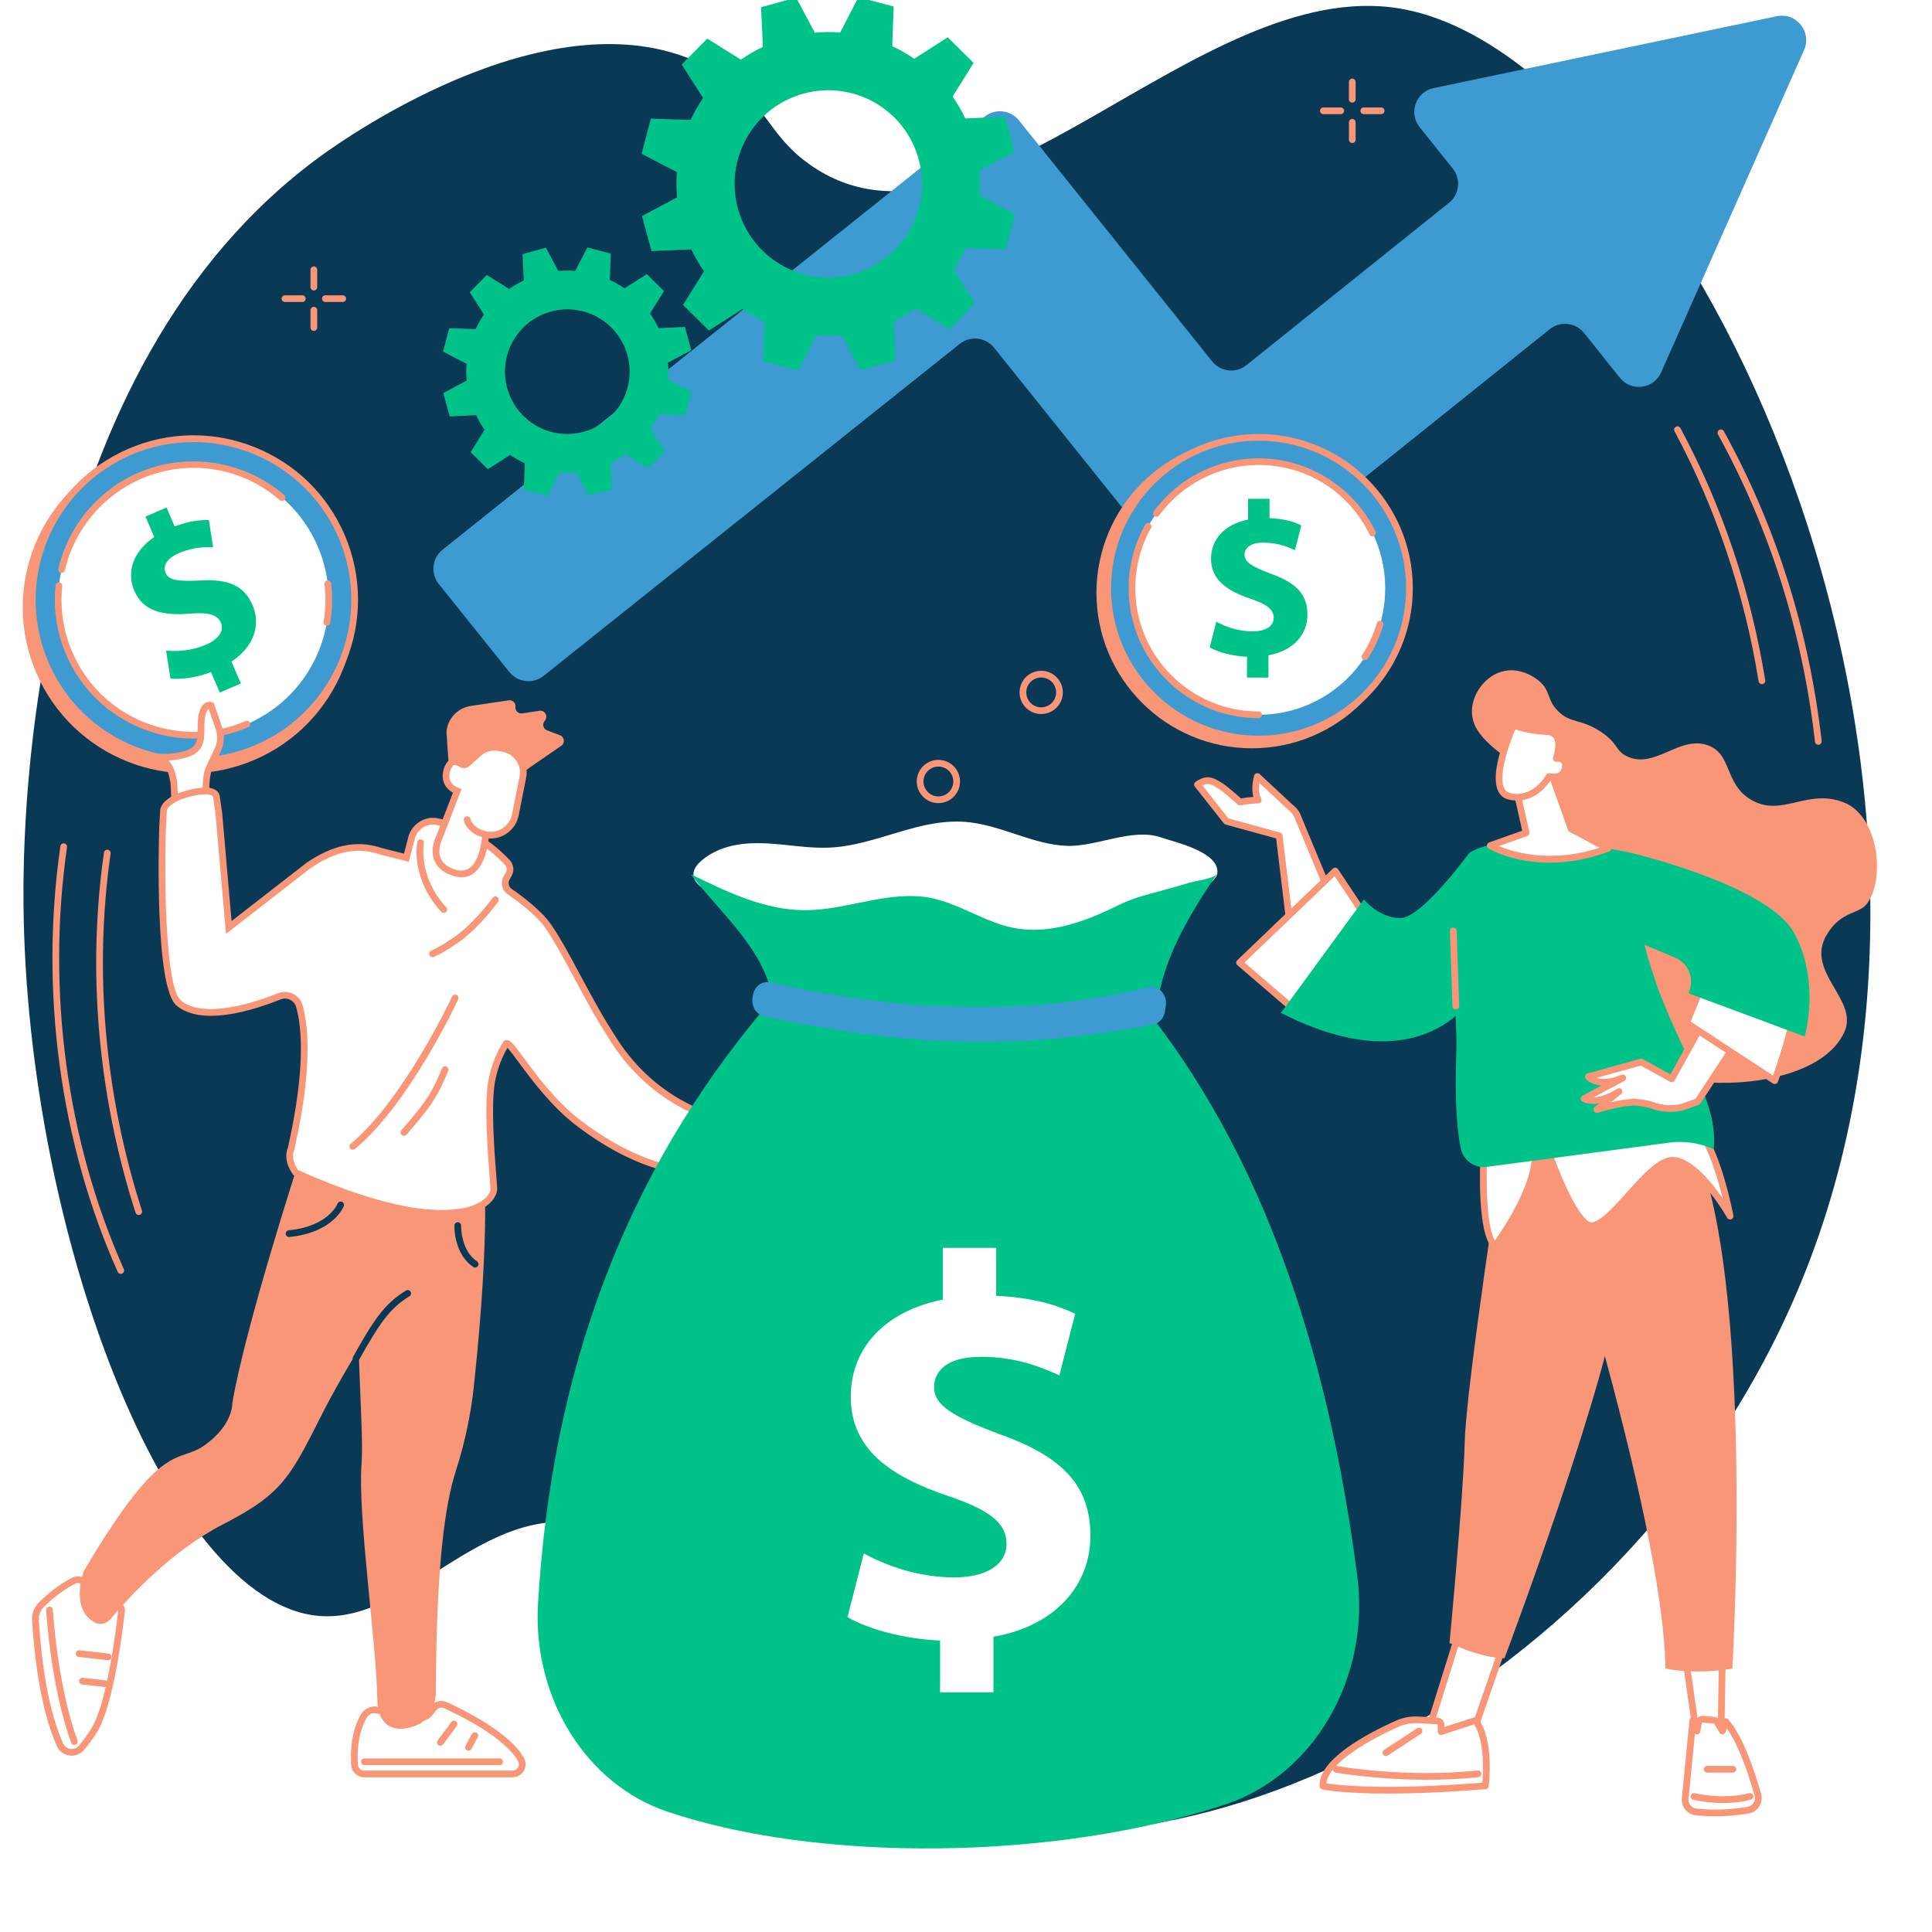 <?xml version="1.0" encoding="UTF-8"?>
<svg xmlns="http://www.w3.org/2000/svg" xmlns:xlink="http://www.w3.org/1999/xlink" width="1200" zoomAndPan="magnify" viewBox="0 0 900 900" height="1200" preserveAspectRatio="xMidYMid meet" version="1.0">
  <rect x="-90" width="1080" fill="#ffffff" y="-90" height="1080" fill-opacity="1"></rect>
  <rect x="-90" width="1080" fill="#ffffff" y="-90" height="1080" fill-opacity="1"></rect>
  <rect x="-90" width="1080" fill="#fefefe" y="-90" height="1080" fill-opacity="1"></rect>
  <path fill="#0a3956" d="M 377.375 76.758 C 454.375 130.902 557.859 -11.848 652.125 3.977 C 779.043 25.285 936.777 341.973 842.734 587.941 C 763.98 793.93 528.027 899.637 414.863 833.832 C 380.992 814.137 368.039 784.844 330.246 749.777 C 295.094 717.156 286.992 714.164 281.504 712.297 C 227.293 693.883 192.711 756.965 148.109 752.719 C 77.641 746.012 12.457 574.129 10.949 421.711 C 10.539 380.605 13.09 171.566 149.793 72.426 C 160.371 64.754 262.727 -8.203 333.102 33.133 C 357.504 47.461 356.848 62.324 377.375 76.758 " fill-opacity="1" fill-rule="nonzero"></path>
  <path fill="#3d9bd1" d="M 827.703 7.566 L 667.852 41.031 C 659.578 42.766 656.039 52.617 661.316 59.219 L 676.758 78.555 C 680.672 83.449 679.879 90.574 674.988 94.492 L 580.625 170.113 C 575.734 174.031 568.594 173.242 564.676 168.355 L 474.672 56.078 C 470.754 51.195 463.613 50.402 458.719 54.328 L 206.145 256.086 C 201.254 260.004 200.469 267.145 204.387 272.035 L 237.289 313.078 C 241.207 317.961 248.348 318.754 253.238 314.836 L 447.09 160.188 C 451.98 156.27 459.121 157.062 463.043 161.945 L 553.012 274.18 C 556.93 279.066 564.07 279.855 568.961 275.934 L 721.953 153.336 C 726.848 149.418 734.004 150.207 737.922 155.109 L 754.578 175.965 C 759.891 182.617 770.367 181.262 773.82 173.484 L 840.41 23.273 C 844.156 14.816 836.758 5.672 827.703 7.566 " fill-opacity="1" fill-rule="nonzero"></path>
  <path fill="#ffffff" d="M 699.859 767.82 L 685.078 810.496 L 664.426 809.438 L 679.176 762.266 L 699.859 767.82 " fill-opacity="1" fill-rule="nonzero"></path>
  <path fill="#f89677" d="M 666.52 807.977 L 683.98 808.875 L 697.832 768.895 L 680.215 764.16 Z M 685.074 812.059 C 685.047 812.059 685.02 812.059 684.992 812.059 L 664.344 810.996 C 663.859 810.973 663.418 810.73 663.137 810.332 C 662.859 809.938 662.781 809.434 662.934 808.969 L 677.68 761.797 C 677.93 760.996 678.766 760.539 679.578 760.754 L 700.262 766.316 C 700.684 766.426 701.035 766.707 701.238 767.09 C 701.441 767.469 701.473 767.922 701.332 768.336 L 686.547 811.008 C 686.324 811.641 685.73 812.059 685.074 812.059 " fill-opacity="1" fill-rule="nonzero"></path>
  <path fill="#ffffff" d="M 691.957 831.898 C 691.957 831.898 694.523 810.996 687.34 801.453 L 671.305 806.664 L 671.305 803.535 C 671.305 802.531 670.516 801.703 669.512 801.648 L 660.574 801.184 C 657.238 801.008 653.914 801.641 650.859 803.004 C 640.156 807.805 615.504 820.18 616.281 832.039 C 616.281 832.039 635.691 836.43 691.957 831.898 " fill-opacity="1" fill-rule="nonzero"></path>
  <path fill="#f89677" d="M 691.957 831.898 L 691.969 831.898 Z M 617.871 830.742 C 622.918 831.555 643.84 834.125 690.531 830.445 C 690.914 826.039 691.77 811.207 686.719 803.301 L 671.797 808.148 C 671.316 808.297 670.793 808.219 670.395 807.926 C 669.988 807.629 669.75 807.164 669.75 806.656 L 669.75 803.539 C 669.75 803.359 669.609 803.219 669.434 803.207 L 660.496 802.742 C 657.43 802.582 654.32 803.168 651.504 804.43 C 631.047 813.594 618.68 823.316 617.871 830.742 Z M 646.469 835.523 C 624.988 835.523 616.465 833.684 615.938 833.562 C 615.266 833.414 614.77 832.832 614.73 832.145 C 613.91 819.758 636.617 807.676 650.227 801.578 C 653.5 800.109 657.109 799.438 660.656 799.621 L 669.598 800.086 C 671.434 800.184 672.875 801.699 672.875 803.539 L 672.875 804.512 L 686.863 799.969 C 687.5 799.762 688.191 799.984 688.59 800.516 C 696.066 810.449 693.617 831.211 693.508 832.094 C 693.422 832.828 692.824 833.398 692.086 833.457 C 672.773 835.012 657.816 835.523 646.469 835.523 " fill-opacity="1" fill-rule="nonzero"></path>
  <path fill="#f89677" d="M 664.652 829.082 C 640.75 829.082 622.438 825.766 622.195 825.727 C 621.344 825.566 620.785 824.754 620.938 823.902 C 621.098 823.055 621.918 822.488 622.762 822.652 C 623.074 822.711 654.34 828.359 688.375 824.762 C 689.238 824.676 690.008 825.297 690.098 826.152 C 690.184 827.012 689.566 827.781 688.703 827.871 C 680.391 828.75 672.238 829.082 664.652 829.082 " fill-opacity="1" fill-rule="nonzero"></path>
  <path fill="#f89677" d="M 645.594 818.051 C 645.082 818.051 644.586 817.809 644.289 817.348 C 643.816 816.629 644.016 815.656 644.734 815.184 L 660.168 805.062 C 660.891 804.594 661.863 804.789 662.336 805.516 C 662.809 806.238 662.609 807.203 661.887 807.676 L 646.453 817.797 C 646.191 817.973 645.887 818.051 645.594 818.051 " fill-opacity="1" fill-rule="nonzero"></path>
  <path fill="#ffffff" d="M 785.359 773.234 L 790.523 809.438 L 801.68 809.438 L 802.305 773.828 L 785.359 773.234 " fill-opacity="1" fill-rule="nonzero"></path>
  <path fill="#f89677" d="M 791.867 807.875 L 800.141 807.875 L 800.707 775.336 L 787.164 774.863 Z M 801.676 811 L 790.516 811 C 789.734 811 789.078 810.426 788.973 809.656 L 783.809 773.449 C 783.742 772.992 783.883 772.531 784.199 772.188 C 784.5 771.844 784.945 771.641 785.41 771.668 L 802.359 772.27 C 803.203 772.297 803.879 773.004 803.863 773.859 L 803.246 809.465 C 803.227 810.316 802.531 811 801.676 811 " fill-opacity="1" fill-rule="nonzero"></path>
  <path fill="#f89677" d="M 700.102 535.016 C 700.102 535.016 682.984 645.562 682.309 671.965 C 681.625 698.363 675.238 765.367 675.238 765.367 C 675.238 765.367 690.078 772.516 700.863 772.461 C 700.863 772.461 751.391 638.355 755.176 594.984 C 758.945 551.617 746.32 531.766 746.32 531.766 L 700.102 535.016 " fill-opacity="1" fill-rule="nonzero"></path>
  <path fill="#f89677" d="M 716.848 528.133 C 716.848 528.133 774.871 705.281 775.82 777.293 C 775.82 777.293 788.609 780.297 806.992 777.293 C 806.992 777.293 818.777 579.582 784.809 524.199 L 716.848 528.133 " fill-opacity="1" fill-rule="nonzero"></path>
  <path fill="#ffffff" d="M 790.066 844.047 C 795.406 844.621 804.152 844.992 814.336 843.242 C 817.68 842.668 819.793 839.336 818.875 836.078 C 816.32 826.988 810.812 809.781 803.887 801.949 L 802.367 806.371 L 799.949 802.332 C 799.617 801.781 799.043 801.422 798.398 801.363 L 793.367 800.891 C 792.32 800.793 791.371 801.516 791.188 802.555 L 790.52 806.371 L 788.602 801.457 L 785.023 837.828 C 784.723 840.93 786.969 843.719 790.066 844.047 " fill-opacity="1" fill-rule="nonzero"></path>
  <path fill="#f89677" d="M 790.238 842.496 C 795.641 843.074 804.168 843.406 814.082 841.699 C 815.254 841.496 816.258 840.824 816.891 839.82 C 817.527 838.816 817.699 837.641 817.375 836.5 C 815 828.031 810.312 813.395 804.438 805.168 L 803.848 806.875 C 803.66 807.453 803.141 807.859 802.535 807.926 C 801.926 807.992 801.344 807.695 801.035 807.176 L 798.613 803.141 C 798.535 803.012 798.398 802.93 798.258 802.918 L 793.223 802.445 C 793 802.422 792.766 802.59 792.727 802.828 L 792.055 806.645 C 791.938 807.332 791.367 807.855 790.672 807.926 C 790.27 807.969 789.879 807.844 789.57 807.613 L 786.582 837.977 C 786.359 840.227 788.004 842.254 790.238 842.496 Z M 799.188 846.09 C 795.559 846.09 792.406 845.871 789.906 845.602 C 785.965 845.184 783.082 841.625 783.477 837.672 L 787.055 801.305 C 787.125 800.582 787.684 800.008 788.402 799.906 C 789.113 799.82 789.801 800.215 790.066 800.891 L 790.121 801.039 C 790.82 799.906 792.121 799.195 793.52 799.34 L 798.551 799.805 C 799.684 799.906 800.711 800.555 801.297 801.531 L 801.984 802.684 L 802.406 801.445 C 802.586 800.918 803.035 800.527 803.582 800.418 C 804.121 800.309 804.691 800.5 805.059 800.914 C 812.145 808.926 817.703 826.117 820.383 835.652 C 820.941 837.629 820.633 839.754 819.539 841.488 C 818.438 843.23 816.645 844.43 814.609 844.777 C 808.93 845.754 803.688 846.09 799.188 846.09 " fill-opacity="1" fill-rule="nonzero"></path>
  <path fill="#f89677" d="M 802.754 839.914 C 795.035 839.914 789.109 838.457 788.742 838.363 C 787.902 838.156 787.391 837.309 787.602 836.473 C 787.809 835.633 788.664 835.125 789.492 835.336 C 789.629 835.367 802.648 838.543 814.832 835.336 C 815.664 835.125 816.52 835.621 816.738 836.453 C 816.957 837.289 816.461 838.145 815.629 838.359 C 811.207 839.527 806.746 839.914 802.754 839.914 " fill-opacity="1" fill-rule="nonzero"></path>
  <path fill="#f89677" d="M 807.262 825.754 L 795.293 825.754 C 794.426 825.754 793.727 825.051 793.727 824.188 C 793.727 823.324 794.426 822.625 795.293 822.625 L 807.262 822.625 C 808.125 822.625 808.82 823.324 808.82 824.188 C 808.82 825.051 808.125 825.754 807.262 825.754 " fill-opacity="1" fill-rule="nonzero"></path>
  <path fill="#f89677" d="M 713.543 357.703 C 709.633 355.645 702.762 354.73 695.137 347.797 C 691.422 344.422 686.059 339.539 685.703 332.223 C 685.281 323.68 691.824 314.395 700.809 312.566 C 709.152 310.863 715.922 316.352 716.848 317.129 C 722.609 321.949 720.348 325.809 725.809 331.277 C 731.66 337.148 736.195 334.652 745.578 340.789 C 753.973 346.27 752.219 349.48 757.758 352.246 C 770.645 358.691 782.328 342.402 795.605 347.195 C 807.035 351.32 803.156 365.113 815.703 372.547 C 830.117 381.082 841.977 366.871 859.242 373.938 C 875.098 380.438 878.258 409.211 869.797 420.848 C 865.965 426.117 857.941 423.988 851.09 435.234 C 840.418 452.762 866.145 465.574 859.16 480.801 C 849.797 501.199 814.289 506.301 791.941 503.891 C 787.801 503.445 744.551 498.156 726.75 465.27 C 705.164 425.375 733.75 368.344 713.543 357.703 " fill-opacity="1" fill-rule="nonzero"></path>
  <path fill="#ffffff" d="M 691.254 537.961 C 691.254 537.961 689.27 574.195 696.461 580.43 C 696.461 580.43 715.645 554.98 715.062 537.961 L 691.254 537.961 " fill-opacity="1" fill-rule="nonzero"></path>
  <path fill="#f89677" d="M 692.742 539.523 C 692.305 549.504 692.305 571.086 696.379 577.875 C 700.34 572.277 713.023 553.309 713.5 539.523 Z M 696.461 581.992 C 696.09 581.992 695.723 581.855 695.438 581.609 C 687.883 575.062 689.48 541.664 689.691 537.875 C 689.734 537.047 690.418 536.398 691.254 536.398 L 715.062 536.398 C 715.906 536.398 716.594 537.062 716.625 537.906 C 717.219 555.277 698.504 580.312 697.711 581.367 C 697.445 581.715 697.055 581.934 696.625 581.98 C 696.57 581.984 696.52 581.992 696.461 581.992 " fill-opacity="1" fill-rule="nonzero"></path>
  <path fill="#ffffff" d="M 720.965 535.527 C 720.965 535.527 730.348 563.727 738.93 570.172 C 747.516 576.617 766.07 542.434 778.023 540.613 C 789.984 538.789 805.941 566.535 805.941 566.535 C 805.941 566.535 799.176 530.648 788.559 523.906 L 720.965 535.527 " fill-opacity="1" fill-rule="nonzero"></path>
  <path fill="#f89677" d="M 723.047 536.75 C 725.223 542.91 732.961 563.734 739.875 568.922 C 743.375 571.547 751.07 562.992 757.855 555.445 C 764.691 547.844 771.762 539.988 777.797 539.066 C 786.621 537.715 796.672 549.816 802.512 558.25 C 799.629 546.59 794.402 530.137 788.203 525.551 Z M 741.328 572.559 C 740.152 572.559 739.039 572.203 737.996 571.414 C 729.121 564.758 719.875 537.191 719.488 536.02 C 719.344 535.586 719.387 535.113 719.629 534.723 C 719.859 534.332 720.258 534.062 720.699 533.984 L 788.297 522.363 C 788.676 522.297 789.07 522.379 789.402 522.582 C 800.465 529.605 807.195 564.75 807.48 566.246 C 807.625 566.996 807.203 567.738 806.488 568 C 805.77 568.262 804.973 567.977 804.59 567.316 C 800.297 559.855 787.203 540.836 778.266 542.152 C 773.344 542.906 766.348 550.68 760.18 557.535 C 753.266 565.219 746.668 572.559 741.328 572.559 " fill-opacity="1" fill-rule="nonzero"></path>
  <path fill="#ffffff" d="M 604.176 379.609 C 603.535 378.332 602.551 377.109 601.094 376.02 L 585.719 361.723 C 585.719 361.723 583.727 368.609 586.145 372.672 C 581.426 372.824 577.691 373.633 577.691 373.633 C 577.691 373.633 570.672 367.445 568.922 366.379 C 567.172 365.312 564.891 363.621 562.535 363.652 C 560.176 363.684 557.844 365.48 557.844 365.48 L 571.348 382.598 L 595.898 389.355 L 601.004 431.637 L 618.918 415.059 L 604.176 379.609 " fill-opacity="1" fill-rule="nonzero"></path>
  <path fill="#f89677" d="M 572.254 381.23 L 596.312 387.848 C 596.926 388.016 597.375 388.539 597.449 389.168 L 602.188 428.414 L 617.055 414.652 L 602.758 380.262 C 602.184 379.137 601.305 378.129 600.16 377.27 C 600.117 377.234 600.074 377.195 600.031 377.16 L 586.699 364.766 C 586.395 367.02 586.352 369.961 587.488 371.871 C 587.77 372.344 587.781 372.934 587.516 373.422 C 587.254 373.906 586.754 374.219 586.195 374.23 C 581.672 374.383 578.059 375.148 578.023 375.16 C 577.543 375.266 577.031 375.133 576.66 374.801 C 573.875 372.355 569.305 368.445 568.105 367.711 C 567.855 367.559 567.594 367.391 567.324 367.219 C 565.832 366.281 564.148 365.215 562.602 365.215 C 562.586 365.215 562.57 365.215 562.555 365.215 C 561.758 365.223 560.879 365.543 560.16 365.902 Z M 601.004 433.199 C 600.82 433.199 600.641 433.164 600.461 433.105 C 599.914 432.902 599.52 432.406 599.453 431.82 L 594.473 390.582 L 570.934 384.105 C 570.609 384.016 570.324 383.828 570.117 383.562 L 556.617 366.453 C 556.355 366.125 556.238 365.707 556.289 365.293 C 556.344 364.879 556.555 364.5 556.883 364.246 C 557.168 364.031 559.715 362.125 562.516 362.086 C 562.543 362.086 562.574 362.086 562.602 362.086 C 565.055 362.086 567.234 363.469 568.992 364.582 C 569.246 364.742 569.5 364.898 569.734 365.043 C 571.305 366 576.348 370.379 578.148 371.953 C 579.219 371.754 581.293 371.426 583.867 371.23 C 582.645 366.832 584.145 361.547 584.219 361.289 C 584.371 360.766 584.781 360.367 585.305 360.219 C 585.824 360.074 586.391 360.211 586.785 360.578 L 602.102 374.816 C 603.621 375.973 604.793 377.348 605.574 378.91 C 605.594 378.945 605.605 378.977 605.621 379.012 L 620.359 414.461 C 620.613 415.07 620.461 415.762 619.98 416.211 L 602.062 432.785 C 601.766 433.055 601.391 433.199 601.004 433.199 " fill-opacity="1" fill-rule="nonzero"></path>
  <path fill="#ffffff" d="M 622.004 405.738 L 577.441 448.438 L 601.008 468.672 L 638.648 430.789 L 622.004 405.738 " fill-opacity="1" fill-rule="nonzero"></path>
  <path fill="#f89677" d="M 579.758 448.379 L 600.918 466.547 L 636.637 430.594 L 621.727 408.164 Z M 601.004 470.238 C 600.641 470.238 600.273 470.105 599.984 469.859 L 576.414 449.625 C 576.082 449.34 575.883 448.93 575.875 448.484 C 575.859 448.047 576.035 447.621 576.355 447.312 L 620.918 404.613 C 621.25 404.297 621.711 404.145 622.172 404.188 C 622.633 404.242 623.047 404.492 623.297 404.879 L 639.945 429.93 C 640.355 430.547 640.273 431.367 639.758 431.898 L 602.109 469.773 C 601.805 470.082 601.402 470.238 601.004 470.238 " fill-opacity="1" fill-rule="nonzero"></path>
  <path fill="#00c389" d="M 596.699 471.844 L 635.355 418.992 C 635.355 418.992 642.273 427.633 652.289 427.695 C 662.297 427.75 684.234 397.566 684.234 397.566 L 689.438 459.504 C 689.438 459.504 667.047 507.656 596.699 471.844 " fill-opacity="1" fill-rule="nonzero"></path>
  <path fill="#00c389" d="M 684.234 397.562 C 684.234 397.562 697.477 385.121 758.117 396.891 C 758.117 396.891 761.457 432.348 773.598 463.734 C 785.746 495.117 800.496 514.398 798.305 535.363 C 791.805 532.41 784.602 531.348 777.52 532.289 L 692.652 543.574 C 686.988 544.328 681.66 540.613 680.492 535.02 C 678.855 527.195 677.516 513.191 678.465 488.312 C 679.023 473.801 672.867 421.855 684.234 397.562 " fill-opacity="1" fill-rule="nonzero"></path>
  <path fill="#ffffff" d="M 792.777 477.246 L 778.766 502.566 L 764.48 494.73 L 739.965 501.559 C 739.965 501.559 744.105 506.949 755.953 502.152 L 737.91 511.809 C 737.91 511.809 743.398 515.332 754.188 508.465 L 743.844 516.871 C 743.844 516.871 752.195 514.355 756.641 513.875 C 761.098 513.395 761.098 513.395 761.098 513.395 C 761.098 513.395 766 513.59 769.938 514.977 C 773.867 516.355 779.418 517.23 785.098 515.215 C 790.781 513.207 790.781 513.207 790.781 513.207 L 808.27 486.629 L 792.777 477.246 " fill-opacity="1" fill-rule="nonzero"></path>
  <path fill="#f89677" d="M 761.098 511.828 C 761.121 511.828 761.145 511.828 761.16 511.828 C 761.367 511.836 766.348 512.047 770.461 513.496 C 773.23 514.473 778.758 515.809 784.582 513.742 L 789.77 511.906 L 806.078 487.125 L 793.363 479.422 L 780.141 503.324 C 779.723 504.078 778.773 504.348 778.016 503.938 L 764.293 496.406 L 743.781 502.117 C 745.941 502.809 749.613 503.031 755.371 500.703 C 756.141 500.391 757.02 500.734 757.371 501.484 C 757.73 502.238 757.43 503.137 756.691 503.527 L 742.492 511.129 C 744.934 511.051 748.559 510.199 753.344 507.148 C 754.043 506.707 754.969 506.879 755.457 507.555 C 755.941 508.223 755.816 509.156 755.176 509.676 L 750.531 513.449 C 752.625 512.949 754.801 512.5 756.48 512.316 L 760.926 511.836 C 760.984 511.832 761.043 511.828 761.098 511.828 Z M 743.84 518.43 C 743.281 518.43 742.738 518.117 742.469 517.602 C 742.109 516.938 742.281 516.121 742.855 515.656 L 744.875 514.02 C 739.895 514.863 737.234 513.227 737.07 513.125 C 736.602 512.82 736.332 512.297 736.355 511.746 C 736.375 511.188 736.691 510.691 737.176 510.43 L 746.078 505.664 C 740.992 505.344 738.859 502.68 738.73 502.508 C 738.414 502.098 738.32 501.555 738.484 501.059 C 738.648 500.57 739.051 500.191 739.555 500.051 L 764.066 493.223 C 764.457 493.113 764.879 493.16 765.238 493.359 L 778.156 500.445 L 791.418 476.488 C 791.617 476.117 791.973 475.84 792.379 475.734 C 792.797 475.625 793.23 475.691 793.586 475.906 L 809.086 485.289 C 809.445 485.512 809.703 485.871 809.797 486.285 C 809.891 486.695 809.809 487.133 809.582 487.488 L 792.09 514.062 C 791.902 514.352 791.625 514.562 791.305 514.676 L 785.625 516.688 C 778.891 519.07 772.578 517.555 769.422 516.445 C 766.066 515.262 761.867 514.996 761.145 514.957 L 756.812 515.426 C 752.559 515.887 744.375 518.34 744.301 518.363 C 744.148 518.406 743.996 518.43 743.84 518.43 " fill-opacity="1" fill-rule="nonzero"></path>
  <path fill="#ffffff" d="M 792.785 458.855 L 785.656 476.512 L 826.742 503.422 C 826.742 503.422 835.25 480.047 835.695 470.629 L 792.785 458.855 " fill-opacity="1" fill-rule="nonzero"></path>
  <path fill="#f89677" d="M 787.582 475.906 L 825.934 501.027 C 827.828 495.629 833.188 479.852 834.035 471.797 L 793.715 460.73 Z M 826.738 504.984 C 826.434 504.984 826.141 504.898 825.887 504.73 L 784.793 477.82 C 784.172 477.41 783.926 476.621 784.207 475.93 L 791.336 458.27 C 791.625 457.535 792.422 457.141 793.195 457.352 L 836.109 469.125 C 836.809 469.32 837.285 469.977 837.258 470.707 C 836.805 480.254 828.559 502.992 828.211 503.957 C 828.047 504.406 827.684 504.754 827.234 504.902 C 827.074 504.961 826.906 504.984 826.738 504.984 " fill-opacity="1" fill-rule="nonzero"></path>
  <path fill="#00c389" d="M 753.207 434.727 L 780.375 446.133 C 786.094 448.531 789.055 454.879 787.23 460.809 L 786.641 462.746 L 840.688 482.828 C 840.688 482.828 848.195 457.492 835.84 434.727 C 823.484 411.957 758.121 396.891 758.121 396.891 L 753.207 434.727 " fill-opacity="1" fill-rule="nonzero"></path>
  <path fill="#ffffff" d="M 705.016 361.723 L 710.922 387.977 L 694.215 393.926 C 694.215 393.926 716.496 407.293 748.988 395.238 L 731.898 386.117 L 720.508 354.062 L 705.016 361.723 " fill-opacity="1" fill-rule="nonzero"></path>
  <path fill="#f89677" d="M 698.273 394.137 C 705.145 397.023 722.41 402.281 745.105 394.93 L 731.164 387.492 C 730.824 387.309 730.559 387.008 730.434 386.637 L 719.625 356.242 L 706.82 362.578 L 712.449 387.633 C 712.617 388.402 712.191 389.184 711.445 389.449 Z M 721.902 401.875 C 704.715 401.875 694.051 395.645 693.414 395.266 C 692.891 394.949 692.598 394.367 692.66 393.77 C 692.719 393.164 693.121 392.652 693.688 392.449 L 709.098 386.969 L 703.496 362.066 C 703.34 361.367 703.688 360.641 704.332 360.32 L 719.816 352.656 C 720.215 352.457 720.68 352.441 721.094 352.613 C 721.512 352.781 721.832 353.113 721.984 353.535 L 733.172 385.02 L 749.727 393.852 C 750.273 394.148 750.598 394.727 750.551 395.336 C 750.512 395.953 750.117 396.488 749.539 396.695 C 739.168 400.547 729.836 401.875 721.902 401.875 " fill-opacity="1" fill-rule="nonzero"></path>
  <path fill="#ffffff" d="M 721.602 361.723 C 721.602 361.723 727.957 363.461 729.078 357.977 C 730.191 352.488 724.93 353.324 724.93 353.324 C 724.93 353.324 729.465 341.102 720.59 340.789 C 711.723 340.48 705.016 337.84 705.016 337.84 C 705.016 337.84 699.695 349.598 698.535 359.137 C 697.832 364.891 698.645 369.836 703.039 370.926 C 715.078 373.887 721.602 361.723 721.602 361.723 " fill-opacity="1" fill-rule="nonzero"></path>
  <path fill="#f89677" d="M 705.879 339.793 C 704.5 343.082 700.992 351.953 700.094 359.32 C 699.367 365.289 700.48 368.68 703.414 369.402 C 714.113 372.031 719.984 361.438 720.23 360.984 C 720.574 360.344 721.316 360.023 722.012 360.215 C 722.707 360.398 724.824 360.699 726.184 359.855 C 726.887 359.418 727.34 358.695 727.551 357.664 C 727.707 356.887 727.797 355.855 727.312 355.344 C 726.777 354.777 725.551 354.809 725.172 354.863 C 724.625 354.938 724.074 354.734 723.723 354.305 C 723.379 353.875 723.281 353.297 723.469 352.781 C 724.094 351.09 725.359 346.184 723.758 343.797 C 723.133 342.879 722.086 342.398 720.547 342.352 C 713.828 342.113 708.363 340.594 705.879 339.793 Z M 706.754 372.941 C 705.469 372.941 704.098 372.785 702.672 372.43 C 699.426 371.637 695.805 368.645 696.988 358.945 C 698.168 349.277 703.379 337.68 703.598 337.195 C 703.945 336.434 704.816 336.078 705.59 336.383 C 705.656 336.402 712.18 338.926 720.652 339.223 C 723.871 339.336 725.531 340.828 726.355 342.066 C 728.312 344.988 727.66 349.297 727.016 351.84 C 727.879 352.016 728.82 352.391 729.57 353.18 C 730.711 354.371 731.059 356.086 730.613 358.281 C 730.23 360.164 729.262 361.629 727.809 362.523 C 725.934 363.68 723.711 363.637 722.371 363.461 C 720.637 366.074 715.277 372.941 706.754 372.941 " fill-opacity="1" fill-rule="nonzero"></path>
  <path fill="#f89677" d="M 678.18 470.215 C 677.344 470.215 676.648 469.547 676.617 468.703 L 675.434 433.723 C 675.402 432.859 676.074 432.137 676.941 432.109 C 677.793 432.062 678.523 432.758 678.555 433.617 L 679.738 468.602 C 679.773 469.461 679.098 470.184 678.238 470.215 C 678.219 470.215 678.199 470.215 678.18 470.215 " fill-opacity="1" fill-rule="nonzero"></path>
  <path fill="#f89677" d="M 655.633 276.16 C 655.633 316.156 623.207 348.582 583.203 348.582 C 543.199 348.582 510.77 316.156 510.77 276.16 C 510.77 236.164 543.199 203.738 583.203 203.738 C 623.207 203.738 655.633 236.164 655.633 276.16 " fill-opacity="1" fill-rule="nonzero"></path>
  <path fill="#3d9bd1" d="M 656.582 274.012 C 656.582 312.824 625.117 344.281 586.301 344.281 C 547.484 344.281 516.016 312.824 516.016 274.012 C 516.016 235.203 547.484 203.738 586.301 203.738 C 625.117 203.738 656.582 235.203 656.582 274.012 " fill-opacity="1" fill-rule="nonzero"></path>
  <path fill="#f89677" d="M 586.297 205.305 C 548.406 205.305 517.578 236.121 517.578 274.012 C 517.578 311.898 548.406 342.723 586.297 342.723 C 624.188 342.723 655.012 311.898 655.012 274.012 C 655.012 236.121 624.188 205.305 586.297 205.305 Z M 586.297 345.848 C 546.68 345.848 514.453 313.621 514.453 274.012 C 514.453 234.406 546.68 202.18 586.297 202.18 C 625.91 202.18 658.145 234.406 658.145 274.012 C 658.145 313.621 625.91 345.848 586.297 345.848 " fill-opacity="1" fill-rule="nonzero"></path>
  <path fill="#ffffff" d="M 645.281 274.008 C 645.281 306.582 618.871 332.98 586.297 332.98 C 553.723 332.98 527.316 306.582 527.316 274.008 C 527.316 241.441 553.723 215.039 586.297 215.039 C 618.871 215.039 645.281 241.441 645.281 274.008 " fill-opacity="1" fill-rule="nonzero"></path>
  <path fill="#f89677" d="M 635.879 307.523 C 635.586 307.523 635.289 307.441 635.035 307.273 C 634.305 306.805 634.102 305.84 634.566 305.113 C 637.543 300.504 639.836 295.5 641.383 290.25 C 641.629 289.418 642.496 288.949 643.328 289.191 C 644.152 289.434 644.621 290.305 644.379 291.133 C 642.75 296.668 640.332 301.945 637.188 306.805 C 636.895 307.273 636.391 307.523 635.879 307.523 " fill-opacity="1" fill-rule="nonzero"></path>
  <path fill="#f89677" d="M 639.387 249.855 C 638.805 249.855 638.25 249.527 637.984 248.973 C 628.285 229.008 608.48 216.605 586.297 216.605 C 568.07 216.605 550.75 225.391 539.961 240.102 C 539.449 240.801 538.473 240.949 537.773 240.438 C 537.078 239.93 536.926 238.953 537.438 238.254 C 548.816 222.742 567.078 213.48 586.297 213.48 C 609.332 213.48 630.727 226.871 640.793 247.609 C 641.168 248.383 640.844 249.32 640.07 249.695 C 639.848 249.805 639.617 249.855 639.387 249.855 " fill-opacity="1" fill-rule="nonzero"></path>
  <path fill="#f89677" d="M 586.293 334.551 C 552.906 334.551 525.746 307.391 525.746 274.016 C 525.746 263.645 528.418 253.418 533.465 244.43 C 533.883 243.676 534.836 243.406 535.59 243.832 C 536.34 244.25 536.609 245.207 536.184 245.957 C 531.402 254.48 528.875 264.18 528.875 274.016 C 528.875 305.668 554.633 331.422 586.293 331.422 C 587.156 331.422 587.852 332.129 587.852 332.984 C 587.852 333.844 587.156 334.551 586.293 334.551 " fill-opacity="1" fill-rule="nonzero"></path>
  <path fill="#00c389" d="M 580.887 315.648 L 580.887 305.953 C 574.051 305.645 567.418 303.809 563.535 301.566 L 566.602 289.621 C 570.883 291.973 576.902 294.113 583.539 294.113 C 589.359 294.113 593.34 291.867 593.34 287.789 C 593.34 283.91 590.074 281.461 582.52 278.906 C 571.598 275.234 564.145 270.137 564.145 260.234 C 564.145 251.25 570.477 244.211 581.395 242.066 L 581.395 232.375 L 591.398 232.375 L 591.398 241.355 C 598.238 241.66 602.832 243.09 606.199 244.723 L 603.242 256.254 C 600.586 255.133 595.891 252.785 588.547 252.785 C 581.906 252.785 579.766 255.641 579.766 258.5 C 579.766 261.863 583.336 264.008 592.016 267.277 C 604.156 271.562 609.059 277.176 609.059 286.359 C 609.059 295.438 602.629 303.195 590.891 305.238 L 590.891 315.648 L 580.887 315.648 " fill-opacity="1" fill-rule="nonzero"></path>
  <path fill="#f89677" d="M 159.105 252.332 C 175.977 291.598 157.812 337.098 118.539 353.969 C 79.27 370.832 33.754 352.672 16.887 313.41 C 0.02 274.141 18.184 228.637 57.453 211.773 C 96.727 194.906 142.238 213.062 159.105 252.332 " fill-opacity="1" fill-rule="nonzero"></path>
  <path fill="#3d9bd1" d="M 159.129 249.82 C 175.496 287.922 157.875 332.074 119.77 348.438 C 81.66 364.805 37.5 347.188 21.133 309.086 C 4.766 270.984 22.387 226.832 60.492 210.461 C 98.602 194.098 142.762 211.719 159.129 249.82 " fill-opacity="1" fill-rule="nonzero"></path>
  <path fill="#f89677" d="M 90.027 205.934 C 80.363 205.934 70.543 207.852 61.109 211.898 C 23.855 227.902 6.566 271.219 22.566 308.469 C 30.32 326.512 44.637 340.457 62.879 347.73 C 81.117 355.012 101.102 354.754 119.148 347.004 C 156.402 331.004 173.695 287.688 157.691 250.438 C 145.742 222.621 118.551 205.934 90.027 205.934 Z M 90.145 356.137 C 80.531 356.137 70.914 354.309 61.719 350.641 C 42.699 343.051 27.777 328.512 19.695 309.703 C 3.016 270.867 21.039 225.711 59.879 209.031 C 78.691 200.953 99.527 200.68 118.543 208.27 C 137.562 215.855 152.484 230.395 160.562 249.203 C 177.246 288.039 159.219 333.199 120.383 349.875 C 110.668 354.047 100.41 356.137 90.145 356.137 " fill-opacity="1" fill-rule="nonzero"></path>
  <path fill="#ffffff" d="M 148.031 254.59 C 161.77 286.562 146.98 323.617 115 337.352 C 83.02 351.086 45.961 336.293 32.227 304.32 C 18.488 272.352 33.281 235.297 65.258 221.559 C 97.238 207.828 134.297 222.613 148.031 254.59 " fill-opacity="1" fill-rule="nonzero"></path>
  <path fill="#f89677" d="M 152.285 291.469 C 152.199 291.469 152.109 291.465 152.02 291.449 C 151.172 291.305 150.598 290.5 150.742 289.648 C 151.723 283.855 151.867 277.969 151.168 272.152 C 151.066 271.297 151.676 270.516 152.535 270.414 C 153.391 270.301 154.168 270.922 154.27 271.781 C 155.004 277.895 154.855 284.082 153.824 290.168 C 153.695 290.934 153.031 291.469 152.285 291.469 " fill-opacity="1" fill-rule="nonzero"></path>
  <path fill="#f89677" d="M 28.715 266.887 C 28.598 266.887 28.48 266.875 28.359 266.844 C 27.52 266.652 26.996 265.812 27.191 264.969 C 31.809 244.977 45.809 228.215 64.645 220.121 C 87.223 210.426 113.828 214.555 132.426 230.637 C 133.074 231.203 133.148 232.188 132.582 232.84 C 132.02 233.488 131.031 233.566 130.379 233 C 112.41 217.461 87.691 213.625 65.879 222.996 C 47.953 230.691 34.629 246.645 30.234 265.676 C 30.066 266.398 29.426 266.887 28.715 266.887 " fill-opacity="1" fill-rule="nonzero"></path>
  <path fill="#f89677" d="M 90.141 344.062 C 82.043 344.062 73.941 342.52 66.195 339.426 C 50.172 333.035 37.598 320.785 30.789 304.934 C 26.426 294.777 24.73 283.625 25.895 272.695 C 25.984 271.836 26.746 271.211 27.613 271.305 C 28.473 271.395 29.09 272.168 29 273.027 C 27.895 283.426 29.508 294.031 33.66 303.703 C 40.141 318.789 52.105 330.441 67.352 336.523 C 82.598 342.609 99.301 342.387 114.387 335.91 C 115.176 335.574 116.094 335.941 116.438 336.734 C 116.777 337.523 116.41 338.445 115.617 338.785 C 107.43 342.297 98.793 344.062 90.141 344.062 " fill-opacity="1" fill-rule="nonzero"></path>
  <path fill="#00c389" d="M 102.379 322.613 L 98.293 313.09 C 91.449 315.676 84.16 316.668 79.406 316.098 L 77.375 303.086 C 82.574 303.582 89.391 303.148 95.902 300.352 C 101.617 297.898 104.578 294.016 102.855 290.008 C 101.219 286.203 96.98 285.176 88.488 285.855 C 76.219 286.852 66.754 284.984 62.578 275.266 C 58.789 266.449 62.031 256.867 71.852 250.16 L 67.762 240.645 L 77.582 236.426 L 81.367 245.238 C 88.211 242.66 93.324 242.125 97.316 242.309 L 99.277 254.879 C 96.195 254.895 90.598 254.57 83.383 257.668 C 76.871 260.465 75.969 264.176 77.176 266.977 C 78.598 270.285 83.008 270.883 92.902 270.43 C 106.633 269.52 113.809 272.961 117.684 281.98 C 121.516 290.895 118.473 301.223 107.809 308.176 L 112.199 318.395 L 102.379 322.613 " fill-opacity="1" fill-rule="nonzero"></path>
  <path fill="#ffffff" d="M 169.66 826.355 C 167.289 826.355 165.328 824.531 165.168 822.168 C 164.797 816.82 164.953 807.324 169.434 799.473 C 170.68 797.285 173.086 796.172 175.457 796.602 L 194.812 800.125 C 196.816 800.449 198.836 799.688 200.199 798.098 L 201.992 795.719 C 203.262 794.039 205.523 793.453 207.438 794.324 C 215.551 798 236.234 808.234 242.691 819.637 C 244.395 822.637 242.219 826.355 238.77 826.355 L 169.66 826.355 " fill-opacity="1" fill-rule="nonzero"></path>
  <path fill="#f89677" d="M 174.43 798.074 C 172.949 798.074 171.57 798.875 170.789 800.25 C 166.461 807.832 166.383 817.168 166.727 822.062 C 166.832 823.594 168.121 824.797 169.66 824.797 L 238.77 824.797 C 239.828 824.797 240.781 824.25 241.316 823.332 C 241.848 822.422 241.855 821.324 241.336 820.406 C 235.137 809.473 215.113 799.516 206.793 795.742 C 205.539 795.18 204.074 795.551 203.242 796.66 L 201.445 799.043 C 199.66 801.125 197.109 802.082 194.566 801.668 L 175.176 798.141 C 174.926 798.098 174.676 798.074 174.43 798.074 Z M 238.77 827.922 L 169.66 827.922 C 166.484 827.922 163.828 825.441 163.609 822.273 C 163.242 817.031 163.34 806.996 168.074 798.695 C 169.629 795.977 172.711 794.512 175.738 795.066 L 195.094 798.59 C 196.523 798.816 198.004 798.258 199.012 797.082 L 200.746 794.777 C 202.465 792.492 205.484 791.723 208.082 792.902 C 216.684 796.797 237.406 807.133 244.051 818.867 C 245.129 820.766 245.113 823.02 244.016 824.906 C 242.914 826.797 240.953 827.922 238.77 827.922 " fill-opacity="1" fill-rule="nonzero"></path>
  <path fill="#f89677" d="M 232.762 822.27 L 169.766 822.27 C 168.906 822.27 168.203 821.57 168.203 820.707 C 168.203 819.844 168.906 819.145 169.766 819.145 L 232.762 819.145 C 233.629 819.145 234.324 819.844 234.324 820.707 C 234.324 821.57 233.629 822.27 232.762 822.27 " fill-opacity="1" fill-rule="nonzero"></path>
  <path fill="#f89677" d="M 205.148 813.207 C 204.824 813.207 204.496 813.109 204.211 812.902 C 203.52 812.383 203.379 811.402 203.895 810.715 L 210.258 802.195 C 210.777 801.504 211.758 801.359 212.449 801.875 C 213.141 802.395 213.281 803.375 212.766 804.062 L 206.402 812.582 C 206.094 812.992 205.625 813.207 205.148 813.207 " fill-opacity="1" fill-rule="nonzero"></path>
  <path fill="#f89677" d="M 218.242 815.539 C 217.992 815.539 217.742 815.477 217.504 815.355 C 216.742 814.945 216.457 813.996 216.867 813.234 L 219.809 807.777 C 220.219 807.016 221.164 806.734 221.926 807.137 C 222.684 807.551 222.969 808.496 222.562 809.258 L 219.621 814.719 C 219.34 815.242 218.801 815.539 218.242 815.539 " fill-opacity="1" fill-rule="nonzero"></path>
  <path fill="#ffffff" d="M 16.527 754.668 C 17.113 765.105 19.453 794.039 27.996 812.848 C 29.777 816.777 35.051 817.5 37.891 814.25 C 39.535 812.375 41.496 809.766 43.797 806.148 C 51.52 793.992 55.824 757.609 56.621 750.34 C 56.707 749.543 56.406 748.75 55.816 748.211 L 51.836 744.547 C 50.113 742.957 47.391 743.207 45.98 745.082 L 45.297 745.992 C 44.75 746.719 43.625 746.594 43.258 745.762 L 39.953 738.297 C 39.016 736.172 36.488 735.258 34.422 736.309 C 30.777 738.164 25.027 741.688 19.105 747.738 C 17.309 749.578 16.387 752.094 16.527 754.668 " fill-opacity="1" fill-rule="nonzero"></path>
  <path fill="#f89677" d="M 18.086 754.578 C 18.715 765.781 21.078 793.828 29.418 812.203 C 30.035 813.566 31.242 814.473 32.73 814.691 C 34.23 814.91 35.719 814.363 36.715 813.223 C 38.5 811.188 40.438 808.52 42.477 805.309 C 50.02 793.441 54.289 757.297 55.066 750.172 C 55.102 749.867 54.988 749.566 54.754 749.355 L 50.777 745.695 C 50.273 745.23 49.617 745 48.934 745.066 C 48.25 745.129 47.645 745.469 47.23 746.02 L 46.543 746.93 C 45.953 747.723 45.012 748.125 44.035 748.012 C 43.055 747.902 42.23 747.293 41.828 746.395 L 38.527 738.93 C 38.242 738.289 37.73 737.816 37.074 737.578 C 36.43 737.352 35.734 737.395 35.129 737.707 C 31.484 739.555 25.941 742.988 20.223 748.832 C 18.746 750.34 17.969 752.434 18.086 754.578 Z M 33.391 817.863 C 33.02 817.863 32.648 817.836 32.277 817.781 C 29.754 817.41 27.625 815.805 26.574 813.496 C 18.012 794.641 15.605 766.137 14.965 754.75 C 14.801 751.738 15.902 748.781 17.988 746.645 C 24.004 740.496 29.859 736.875 33.711 734.918 C 35.094 734.215 36.66 734.117 38.125 734.637 C 39.574 735.148 40.762 736.254 41.383 737.66 L 44.43 744.547 L 44.73 744.145 C 45.668 742.895 47.094 742.098 48.648 741.953 C 50.203 741.816 51.75 742.34 52.895 743.395 L 56.875 747.059 C 57.828 747.938 58.312 749.227 58.172 750.512 C 57.383 757.758 53.027 794.531 45.117 806.988 C 42.992 810.332 40.957 813.125 39.07 815.277 C 37.617 816.938 35.555 817.863 33.391 817.863 " fill-opacity="1" fill-rule="nonzero"></path>
  <path fill="#f89677" d="M 34.641 812.879 C 34.004 812.879 33.402 812.488 33.172 811.855 C 23.535 785.527 21.535 750.391 21.516 750.039 C 21.469 749.176 22.129 748.441 22.992 748.395 C 23.84 748.371 24.59 749.008 24.637 749.871 C 24.656 750.215 26.633 784.902 36.105 810.781 C 36.402 811.59 35.988 812.488 35.176 812.785 C 35 812.848 34.82 812.879 34.641 812.879 " fill-opacity="1" fill-rule="nonzero"></path>
  <path fill="#f89677" d="M 49.176 785.934 C 49.117 785.934 49.059 785.93 48.996 785.922 L 38.223 784.684 C 37.367 784.586 36.75 783.812 36.848 782.953 C 36.949 782.098 37.746 781.484 38.578 781.582 L 49.352 782.816 C 50.211 782.914 50.828 783.691 50.727 784.547 C 50.637 785.344 49.961 785.934 49.176 785.934 " fill-opacity="1" fill-rule="nonzero"></path>
  <path fill="#f89677" d="M 50.402 773.422 C 50.344 773.422 50.285 773.422 50.223 773.414 L 36.684 771.859 C 35.828 771.762 35.211 770.984 35.309 770.129 C 35.406 769.273 36.199 768.664 37.039 768.754 L 50.578 770.309 C 51.438 770.41 52.051 771.184 51.953 772.043 C 51.863 772.836 51.188 773.422 50.402 773.422 " fill-opacity="1" fill-rule="nonzero"></path>
  <path fill="#f89677" d="M 225.242 544.164 C 225.242 544.164 228.77 570.719 220.723 645.941 C 219.27 659.508 216.395 672.582 212.41 684.977 C 207.27 700.949 203.316 728.738 203.035 787.754 C 203.004 794.824 199.859 800.898 195.059 803.23 C 187.887 806.711 175.996 807.609 175.766 791.422 C 175.387 765.277 166.559 706.059 168.426 681.824 C 170.293 657.59 158.566 559.617 178.246 549.289 C 197.922 538.961 225.242 544.164 225.242 544.164 " fill-opacity="1" fill-rule="nonzero"></path>
  <path fill="#f89677" d="M 139.918 538.828 C 139.918 538.828 114.191 617.953 108.199 653.816 C 108.199 653.816 108.652 663.586 95.609 673.047 C 82.566 682.512 76.297 668.84 39.074 731.84 C 39.074 731.84 32.176 749.93 44.555 755.98 C 46.898 757.129 49.684 756.379 51.609 754.082 C 60.562 743.402 80.211 722.25 104.016 710.023 C 132.512 695.383 135.398 687.453 150.895 657.062 C 166.395 626.672 198.621 580.328 200.219 567.66 C 201.812 554.988 139.918 538.828 139.918 538.828 " fill-opacity="1" fill-rule="nonzero"></path>
  <path fill="#0a3956" d="M 165.863 634.332 C 165.602 634.332 165.34 634.266 165.098 634.129 C 164.344 633.707 164.078 632.754 164.5 632.004 C 174.09 614.934 178.996 607.371 189.102 601.191 C 189.836 600.742 190.801 600.969 191.25 601.711 C 191.703 602.441 191.469 603.402 190.73 603.855 C 181.262 609.645 176.531 616.973 167.223 633.535 C 166.938 634.043 166.406 634.332 165.863 634.332 " fill-opacity="1" fill-rule="nonzero"></path>
  <path fill="#0a3956" d="M 134.652 576.242 C 133.859 576.242 133.18 575.637 133.102 574.832 C 133.012 573.973 133.641 573.211 134.5 573.125 C 152.875 571.285 157.059 561.152 157.227 560.723 C 157.539 559.922 158.449 559.527 159.246 559.832 C 160.047 560.145 160.449 561.035 160.145 561.844 C 159.953 562.344 155.234 574.191 134.809 576.234 C 134.758 576.238 134.703 576.242 134.652 576.242 " fill-opacity="1" fill-rule="nonzero"></path>
  <path fill="#0a3956" d="M 221.344 590.465 C 221.047 590.465 220.746 590.383 220.48 590.199 C 211.398 584.152 211.66 571.41 211.672 570.875 C 211.699 570.012 212.445 569.312 213.277 569.359 C 214.141 569.383 214.82 570.102 214.797 570.965 C 214.793 571.078 214.59 582.52 222.211 587.602 C 222.93 588.078 223.125 589.051 222.645 589.77 C 222.344 590.223 221.848 590.465 221.344 590.465 " fill-opacity="1" fill-rule="nonzero"></path>
  <path fill="#ffffff" d="M 97.219 358.32 L 101.508 349.113 C 102.945 346.023 103.121 342.496 102.004 339.277 L 98.277 328.578 C 98.277 328.578 95.223 327.293 94.039 333.535 C 92.859 339.777 95.18 345.777 90.527 349.402 C 85.879 353.023 75.477 352.762 75.477 352.762 L 78.527 356.84 C 80.258 359.152 81.008 364.883 81.008 364.883 L 81.551 375.762 C 81.551 375.762 90.68 373.234 96.078 371.312 L 95.949 366.867 C 95.949 366.867 96.012 360.906 97.219 358.32 " fill-opacity="1" fill-rule="nonzero"></path>
  <path fill="#f89677" d="M 78.543 354.25 L 79.777 355.902 C 81.699 358.469 82.477 364.047 82.559 364.68 L 82.57 364.805 L 83.012 373.727 C 85.699 372.957 90.727 371.496 94.484 370.215 L 94.387 366.906 C 94.395 366.199 94.492 360.469 95.801 357.656 L 100.09 348.453 C 101.363 345.715 101.52 342.641 100.527 339.793 L 97.184 330.184 C 96.832 330.426 96.066 331.238 95.574 333.828 C 95.207 335.77 95.203 337.738 95.203 339.637 C 95.195 343.629 95.188 347.754 91.492 350.633 C 88.09 353.277 82.168 354.043 78.543 354.25 Z M 80.086 377.785 L 79.453 365.023 C 79.242 363.492 78.477 359.375 77.273 357.777 L 72.297 351.121 L 75.516 351.195 C 78.254 351.27 86.125 350.852 89.57 348.172 C 92.066 346.227 92.07 343.316 92.074 339.633 C 92.078 337.688 92.082 335.473 92.504 333.242 C 93.078 330.211 94.191 328.234 95.805 327.367 C 96.984 326.734 98.199 326.848 98.887 327.137 L 99.527 327.41 L 103.48 338.766 C 104.742 342.383 104.543 346.293 102.926 349.773 L 98.633 358.98 C 97.762 360.852 97.527 365.316 97.512 366.879 L 97.672 372.402 L 96.602 372.781 C 91.215 374.707 82.344 377.164 81.965 377.27 L 80.086 377.785 " fill-opacity="1" fill-rule="nonzero"></path>
  <path fill="#ffffff" d="M 191.77 390.188 L 189.312 399.539 L 178.676 396.879 C 177.777 396.656 176.895 396.383 176.012 396.117 C 164.191 392.531 153.438 396.566 143.781 403.133 L 106.57 432.047 L 101.945 378.996 L 100.871 371.477 C 100.469 366.574 90.453 368.727 85.277 370.402 C 81.957 371.473 76.738 374.047 76.164 377.488 L 75.738 385.438 C 75.738 385.438 73.383 459.02 83.234 467.227 C 94.543 476.648 118.738 468.688 130.129 464.117 C 134.004 462.566 138.367 464.738 139.484 468.758 C 142.059 478.047 144.035 497.586 135.617 535.113 C 135.617 535.113 133.105 539.777 137.773 546.242 C 137.773 546.242 172.238 562.754 198.805 564.902 C 225.375 567.059 230.043 557.008 230.043 553.777 C 230.043 550.547 226.516 517.77 229.027 503.773 C 230.418 496.016 233.344 490.043 235.68 486.258 C 237.41 483.449 250.176 508.23 268.973 522.727 C 300.91 547.359 325.184 546.699 331.355 546.035 C 332.293 545.93 333.105 545.344 333.508 544.492 L 341.926 526.66 C 342.676 525.07 341.75 523.203 340.035 522.836 C 330.789 520.859 304.703 513.047 286.699 485.68 C 273.27 465.273 264.875 445.465 255.547 431.719 C 251.285 425.426 242.457 418.809 237.457 415.352 C 235.406 413.938 234.77 411.203 235.988 409.027 L 236.953 407.316 C 237.992 405.473 237.699 403.176 236.242 401.637 C 231.383 396.512 219.43 385.602 203.391 382.68 C 198.32 381.75 193.074 385.203 191.77 390.188 " fill-opacity="1" fill-rule="nonzero"></path>
  <path fill="#f89677" d="M 138.812 545 C 142.566 546.758 174.41 561.363 198.934 563.348 C 215.289 564.672 222.637 561.34 225.926 558.301 C 228.406 556.016 228.477 554 228.477 553.777 C 228.477 553.16 228.316 551.07 228.105 548.426 C 227.25 537.496 225.465 514.762 227.488 503.496 C 228.941 495.414 232.02 489.219 234.348 485.441 C 234.707 484.859 235.293 484.512 235.957 484.48 C 237.773 484.41 239.234 486.348 244.203 493.066 C 250.078 501.02 258.961 513.031 269.93 521.492 C 301.168 545.586 324.715 545.18 331.188 544.477 C 331.582 544.434 331.922 544.191 332.098 543.82 L 340.512 525.992 C 340.719 525.547 340.598 525.168 340.508 524.98 C 340.414 524.797 340.188 524.465 339.707 524.363 C 329.41 522.16 303.5 514.062 285.391 486.539 C 278.234 475.66 272.434 464.832 267.316 455.273 C 262.828 446.898 258.59 438.984 254.254 432.594 C 250.121 426.496 241.398 419.977 236.566 416.633 C 233.836 414.75 233.004 411.148 234.625 408.262 L 235.59 406.547 C 236.293 405.297 236.102 403.758 235.109 402.711 C 230.746 398.109 218.891 387.094 203.109 384.215 C 198.891 383.441 194.387 386.355 193.277 390.582 L 190.43 401.43 L 178.297 398.398 C 177.477 398.191 176.664 397.945 175.855 397.699 L 175.559 397.609 C 165.711 394.625 155.891 396.789 144.664 404.426 L 105.266 435.043 L 100.387 379.129 L 99.324 371.699 C 99.277 371.16 99.117 370.883 98.758 370.641 C 97.004 369.473 91.656 369.984 85.758 371.887 C 82.082 373.07 78.168 375.43 77.723 377.668 L 77.297 385.523 C 76.363 414.762 77.438 460.363 84.234 466.027 C 95.074 475.059 119.535 466.688 129.547 462.668 C 131.801 461.766 134.344 461.863 136.523 462.945 C 138.707 464.023 140.336 465.992 140.988 468.34 C 143.816 478.527 145.445 498.438 137.145 535.449 L 137.098 535.664 L 136.992 535.852 C 136.922 535.992 135.133 539.672 138.812 545 Z M 205.789 566.766 C 203.609 566.766 201.246 566.672 198.68 566.465 C 172.129 564.309 138.516 548.324 137.098 547.645 L 136.738 547.477 L 136.504 547.156 C 131.859 540.719 133.629 535.727 134.133 534.602 C 142.25 498.324 140.707 479.004 137.977 469.176 C 137.562 467.684 136.527 466.434 135.137 465.746 C 133.734 465.051 132.164 464.984 130.711 465.57 C 117.629 470.82 93.93 478.176 82.234 468.43 C 72.09 459.977 73.934 392.996 74.176 385.387 L 74.625 377.234 C 75.465 372.164 83.246 369.41 84.797 368.914 C 88.242 367.797 96.672 365.492 100.496 368.043 C 101.648 368.812 102.312 369.953 102.43 371.348 L 103.492 378.773 L 107.879 429.055 L 142.824 401.895 C 154.809 393.742 165.785 391.379 176.469 394.621 L 176.766 394.711 C 177.523 394.941 178.285 395.172 179.055 395.367 L 188.191 397.648 L 190.254 389.789 C 191.789 383.949 197.812 380.07 203.672 381.141 C 220.359 384.184 232.801 395.738 237.379 400.562 C 239.316 402.609 239.695 405.629 238.316 408.078 L 237.352 409.797 C 236.523 411.27 236.949 413.102 238.344 414.07 C 243.355 417.535 252.422 424.324 256.844 430.84 C 261.27 437.367 265.543 445.348 270.07 453.797 C 275.156 463.297 280.922 474.059 288 484.816 C 305.477 511.379 330.441 519.184 340.363 521.312 C 341.652 521.586 342.723 522.422 343.309 523.594 C 343.891 524.773 343.902 526.137 343.336 527.324 L 334.922 545.156 C 334.281 546.516 333.008 547.426 331.52 547.586 C 324.754 548.316 300.18 548.773 268.02 523.961 C 256.707 515.238 247.668 503.012 241.691 494.926 C 239.656 492.168 237.562 489.34 236.387 488.117 C 234.301 491.715 231.805 497.152 230.566 504.047 C 228.617 514.918 230.379 537.383 231.223 548.184 C 231.453 551.109 231.605 553.039 231.605 553.777 C 231.605 554.609 231.348 557.555 228.047 560.602 C 224.848 563.551 218.453 566.766 205.789 566.766 " fill-opacity="1" fill-rule="nonzero"></path>
  <path fill="#f89677" d="M 206.711 425.285 C 206.289 425.285 205.867 425.109 205.559 424.777 C 191.246 409.156 194.262 392.934 194.398 392.254 C 194.566 391.41 195.387 390.855 196.234 391.023 C 197.078 391.191 197.629 392.012 197.465 392.859 C 197.422 393.082 194.695 408.293 207.863 422.664 C 208.445 423.297 208.402 424.289 207.766 424.875 C 207.465 425.148 207.09 425.285 206.711 425.285 " fill-opacity="1" fill-rule="nonzero"></path>
  <path fill="#f89677" d="M 201.469 445.875 C 200.848 445.875 200.262 445.508 200.016 444.895 C 199.695 444.098 200.082 443.188 200.883 442.859 C 200.918 442.848 204.59 441.352 210.043 437.574 C 220.23 431.184 229.406 418.379 229.5 418.254 C 229.996 417.543 230.973 417.383 231.68 417.879 C 232.383 418.383 232.547 419.355 232.047 420.059 C 231.656 420.605 222.41 433.504 211.762 440.184 C 206.051 444.145 202.207 445.699 202.047 445.762 C 201.855 445.844 201.66 445.875 201.469 445.875 " fill-opacity="1" fill-rule="nonzero"></path>
  <path fill="#f89677" d="M 188.156 529.113 C 187.797 529.113 187.438 528.988 187.145 528.734 C 186.488 528.172 186.41 527.188 186.973 526.531 C 197.254 514.547 200.719 510.512 205.887 497.695 C 206.211 496.902 207.117 496.516 207.922 496.836 C 208.723 497.16 209.109 498.07 208.785 498.867 C 203.422 512.156 199.875 516.289 189.348 528.57 C 189.035 528.93 188.598 529.113 188.156 529.113 " fill-opacity="1" fill-rule="nonzero"></path>
  <path fill="#f89677" d="M 164.363 535.582 C 163.914 535.582 163.469 535.391 163.16 535.016 C 162.609 534.348 162.703 533.367 163.371 532.812 C 187.91 512.543 210.391 464.723 210.613 464.242 C 210.977 463.457 211.906 463.117 212.691 463.48 C 213.473 463.848 213.809 464.777 213.445 465.562 C 212.52 467.547 190.449 514.5 165.359 535.223 C 165.07 535.465 164.715 535.582 164.363 535.582 " fill-opacity="1" fill-rule="nonzero"></path>
  <path fill="#ffffff" d="M 341.066 528.762 C 341.066 528.762 353.504 526.176 357.766 524.043 C 362.031 521.914 363.473 524.098 363.676 525.324 C 363.852 526.387 359.656 530 355.426 531.348 C 355.035 531.473 355.086 532.035 355.492 532.09 C 359.402 532.613 364.199 534.656 371.883 532.074 C 377.152 530.301 381.922 534.531 381.367 538.691 C 380.684 543.871 365.027 560.07 334.941 542.246 L 341.066 528.762 " fill-opacity="1" fill-rule="nonzero"></path>
  <path fill="#f89677" d="M 336.945 541.605 C 354.805 551.766 366.418 548.984 371.809 546.371 C 377.379 543.668 379.645 539.828 379.816 538.488 C 380 537.109 379.316 535.598 378.035 534.539 C 376.453 533.234 374.398 532.879 372.383 533.555 C 365.875 535.742 361.344 534.82 357.703 534.078 C 356.848 533.906 356.031 533.738 355.285 533.641 C 354.375 533.52 353.688 532.797 353.605 531.879 C 353.527 530.969 354.078 530.137 354.949 529.855 C 358.262 528.805 361.32 526.32 362.043 525.309 C 361.969 525.148 361.836 524.973 361.605 524.855 C 360.988 524.543 359.848 524.75 358.465 525.441 C 354.656 527.344 345.004 529.512 342.168 530.125 Z M 360.441 551.93 C 353.68 551.93 344.895 549.957 334.145 543.59 L 332.934 542.875 L 339.973 527.391 L 340.75 527.23 C 340.875 527.207 353.035 524.66 357.066 522.648 C 359.445 521.457 361.453 521.266 363.031 522.07 C 364.184 522.66 365.008 523.785 365.219 525.07 C 365.531 526.969 362.488 529.52 359.43 531.238 C 362.609 531.859 366.27 532.309 371.387 530.594 C 374.402 529.578 377.629 530.152 380.027 532.125 C 382.168 533.891 383.246 536.422 382.918 538.898 C 382.527 541.852 379.055 546.328 373.172 549.18 C 370.395 550.531 366.133 551.93 360.441 551.93 " fill-opacity="1" fill-rule="nonzero"></path>
  <path fill="#ffffff" d="M 226.223 388.824 C 232.621 390.086 238.836 385.922 240.098 379.523 L 243.562 361.969 C 244.758 355.93 240.863 350.047 234.828 348.789 L 232.684 348.344 C 229.121 347.598 225.418 348.617 222.734 351.074 L 217.719 355.664 C 216.969 356.348 215.859 356.465 214.996 355.93 C 213.84 355.207 212.145 354.453 210.695 355.051 C 208.238 356.074 204.648 365.172 212.992 368.453 L 204.617 390.164 C 204.617 390.164 198.172 402.434 211.734 406.578 C 225.297 410.73 226.223 388.824 226.223 388.824 " fill-opacity="1" fill-rule="nonzero"></path>
  <path fill="#f89677" d="M 211.84 356.398 C 211.633 356.398 211.453 356.426 211.297 356.492 C 210.789 356.715 209.297 358.844 209.344 361.512 C 209.387 364.066 210.809 365.918 213.562 366.996 L 215.008 367.566 L 206 390.891 C 205.977 390.938 203.547 395.703 205.262 399.785 C 206.281 402.207 208.609 403.992 212.188 405.09 C 214.77 405.879 216.891 405.645 218.676 404.383 C 224.086 400.559 224.656 388.871 224.66 388.75 L 224.742 386.938 L 226.527 387.289 C 229.211 387.82 231.941 387.273 234.215 385.75 C 236.488 384.227 238.031 381.902 238.562 379.223 L 242.031 361.668 C 243.055 356.488 239.68 351.395 234.512 350.32 L 232.363 349.871 C 229.305 349.23 226.098 350.113 223.789 352.227 L 218.773 356.82 C 217.508 357.977 215.617 358.152 214.168 357.254 C 213.273 356.691 212.461 356.398 211.84 356.398 Z M 214.988 408.668 C 213.812 408.668 212.57 408.473 211.277 408.074 C 206.758 406.695 203.762 404.301 202.371 400.973 C 200.223 395.816 202.789 390.324 203.188 389.527 L 211.008 369.25 C 206.918 367.043 206.234 363.512 206.219 361.484 C 206.188 358.102 207.961 354.496 210.098 353.605 C 211.723 352.934 213.703 353.277 215.828 354.602 C 216.082 354.762 216.426 354.727 216.664 354.512 L 221.68 349.918 C 224.727 347.133 228.965 345.977 233 346.809 L 235.145 347.262 C 241.988 348.684 246.453 355.418 245.098 362.277 L 241.629 379.828 C 240.938 383.328 238.922 386.355 235.957 388.344 C 233.477 390.008 230.582 390.777 227.648 390.582 C 227.254 394.324 225.785 403.184 220.484 406.93 C 218.848 408.09 217.008 408.668 214.988 408.668 " fill-opacity="1" fill-rule="nonzero"></path>
  <path fill="#f89677" d="M 226.199 390.379 C 226.09 390.379 225.984 390.367 225.871 390.348 C 225.023 390.164 217.52 388.395 216.098 382.164 C 215.91 381.324 216.434 380.484 217.277 380.293 C 218.121 380.102 218.953 380.629 219.148 381.473 C 220.156 385.887 226.266 387.234 226.523 387.289 C 227.367 387.469 227.906 388.301 227.727 389.145 C 227.57 389.875 226.922 390.379 226.199 390.379 " fill-opacity="1" fill-rule="nonzero"></path>
  <path fill="#f89677" d="M 208.957 355.148 L 207.984 340.957 C 208.473 334.797 213.152 329.781 219.266 328.871 L 236.984 326.234 C 238.777 325.965 240.336 327.48 240.121 329.281 C 239.91 331.086 241.469 332.602 243.27 332.328 L 251.34 331.109 C 253.719 330.754 255.383 333.402 254.023 335.387 L 253.539 336.098 C 252.527 337.578 253.184 339.617 254.871 340.238 L 260.883 342.531 C 262.934 343.285 263.336 346.004 261.594 347.32 L 244.328 359.238 C 244.328 359.238 242.875 347.367 231.211 348 C 225.305 348.316 220.77 352.375 218.695 355.418 C 217.898 356.594 216.355 358.672 214.422 356.516 C 214.422 356.516 216.266 351.895 208.957 355.148 " fill-opacity="1" fill-rule="nonzero"></path>
  <path fill="#00c389" d="M 271.941 201.125 C 256.477 205.359 240.504 196.258 236.27 180.797 C 232.039 165.336 241.141 149.367 256.609 145.133 C 272.074 140.898 288.043 150 292.277 165.461 C 296.512 180.926 287.406 196.898 271.941 201.125 Z M 322.035 163.16 L 319.059 152.285 L 306.754 152.848 C 305.613 150.453 304.293 148.18 302.797 146.055 L 309.312 135.621 L 301.293 127.695 L 290.914 134.328 C 288.754 132.844 286.473 131.551 284.098 130.445 L 284.523 118.129 L 273.613 115.27 L 267.949 126.191 C 265.363 125.992 262.734 126.012 260.094 126.246 L 254.305 115.379 L 243.43 118.355 L 243.988 130.66 C 241.59 131.801 239.32 133.117 237.195 134.613 L 226.762 128.098 L 218.828 136.117 L 225.465 146.496 C 223.984 148.656 222.684 150.934 221.582 153.309 L 209.266 152.887 L 206.406 163.797 L 217.328 169.453 C 217.129 172.043 217.148 174.672 217.387 177.312 L 206.512 183.098 L 209.492 193.973 L 221.797 193.41 C 222.938 195.805 224.258 198.078 225.75 200.203 L 219.238 210.641 L 227.254 218.566 L 237.637 211.93 C 239.793 213.414 242.074 214.715 244.453 215.82 L 244.027 228.129 L 254.938 230.988 L 260.598 220.066 C 263.188 220.273 265.812 220.25 268.457 220.012 L 274.242 230.883 L 285.121 227.902 L 284.562 215.605 C 286.957 214.457 289.23 213.141 291.355 211.645 L 301.789 218.16 L 309.719 210.145 L 303.082 199.762 C 304.566 197.609 305.863 195.324 306.969 192.949 L 319.281 193.371 L 322.141 182.461 L 311.219 176.805 C 311.422 174.215 311.402 171.594 311.164 168.949 L 322.035 163.16 " fill-opacity="1" fill-rule="nonzero"></path>
  <path fill="#00c389" d="M 397.383 127.75 C 374.137 134.117 350.137 120.438 343.773 97.195 C 337.41 73.957 351.09 49.961 374.336 43.598 C 397.574 37.234 421.574 50.918 427.938 74.156 C 434.305 97.391 420.621 121.391 397.383 127.75 Z M 472.664 70.695 L 468.188 54.348 L 449.695 55.188 C 447.98 51.586 445.996 48.176 443.754 44.988 L 453.543 29.309 L 441.496 17.391 L 425.891 27.363 C 422.645 25.137 419.215 23.18 415.645 21.523 L 416.289 3.02 L 399.891 -1.277 L 391.383 15.137 C 387.488 14.832 383.543 14.863 379.57 15.219 L 370.871 -1.121 L 354.527 3.359 L 355.367 21.848 C 351.77 23.562 348.355 25.543 345.16 27.789 L 329.477 17.996 L 317.559 30.047 L 327.531 45.648 C 325.305 48.891 323.352 52.316 321.691 55.891 L 303.188 55.25 L 298.891 71.641 L 315.305 80.152 C 315 84.043 315.031 87.988 315.391 91.961 L 299.047 100.652 L 303.523 117 L 322.02 116.16 C 323.73 119.758 325.715 123.172 327.961 126.363 L 318.168 142.047 L 330.223 153.961 L 345.82 143.992 C 349.066 146.215 352.492 148.168 356.066 149.832 L 355.426 168.336 L 371.824 172.629 L 380.328 156.215 C 384.223 156.523 388.172 156.492 392.141 156.137 L 400.84 172.469 L 417.188 167.996 L 416.348 149.504 C 419.945 147.793 423.359 145.805 426.551 143.562 L 442.234 153.348 L 454.156 141.305 L 444.18 125.707 C 446.406 122.457 448.359 119.031 450.02 115.465 L 468.527 116.102 L 472.824 99.707 L 456.406 91.199 C 456.711 87.312 456.684 83.363 456.32 79.395 L 472.664 70.695 " fill-opacity="1" fill-rule="nonzero"></path>
  <path fill="#00c389" d="M 363.836 460.805 C 289.719 544.492 256.855 641.457 250.629 746.996 C 248.043 790.805 272.883 831.078 310.758 843.887 C 381.559 867.832 491.875 866.766 570.668 840.625 C 612.125 826.867 638.441 781.566 632.262 734.094 C 618 624.582 585.734 529.156 523.25 457.336 L 363.836 460.805 " fill-opacity="1" fill-rule="nonzero"></path>
  <path fill="#ffffff" d="M 567.016 407.094 C 566.234 410.695 558.195 415.684 555.344 417.469 C 549.23 421.305 542.52 424.316 536.004 427.18 C 531.48 429.164 526.895 430.992 522.258 432.637 C 494.004 442.684 462.578 441.164 433.195 439.051 C 402.77 436.855 372.48 431.176 343.383 421.004 C 335.113 418.117 312.254 410.867 328.988 399.191 C 337.203 393.457 347.387 392.379 357.082 392.871 C 366.781 393.363 376.43 395.266 386.129 394.863 C 408.715 393.941 428.758 380.344 451.875 383.082 C 467.184 384.906 481.504 393.402 496.891 394.027 C 510.773 394.586 527.512 385.445 540.953 390.137 C 546.855 392.191 568.402 396.836 567.055 406.871 C 567.047 406.949 567.031 407.02 567.016 407.094 " fill-opacity="1" fill-rule="nonzero"></path>
  <path fill="#00c389" d="M 360.449 469.754 C 358.719 443.898 335.473 425.66 321.867 407.258 C 338.59 415.496 356.266 423.984 374.98 424.012 C 394.625 424.039 414.082 414.531 433.438 418.277 C 446.629 420.828 458.387 429.352 471.535 432.117 C 488.508 435.691 505.461 429.324 520.809 421.777 C 527.973 418.254 533.832 416.871 541.34 414.844 C 545.617 413.688 549.879 412.473 554.125 411.188 C 556.668 410.426 565.473 409.316 567.012 407.098 C 550.148 431.402 538.238 454.906 538.883 476.395 L 360.449 469.754 " fill-opacity="1" fill-rule="nonzero"></path>
  <path fill="#3d9bd1" d="M 358.789 457.641 C 417.504 471.008 476.754 474.027 534.891 459.902 C 539.602 458.758 543.867 463.238 543.082 468.512 L 542.695 471.094 C 542.223 474.281 539.969 476.781 537.094 477.324 C 469.426 490.066 419.48 486.715 356.016 473.473 C 352.336 472.707 349.902 468.797 350.555 464.715 L 350.715 463.727 C 351.383 459.543 355.035 456.789 358.789 457.641 " fill-opacity="1" fill-rule="nonzero"></path>
  <path fill="#ffffff" d="M 437.926 788.344 L 437.926 764.238 C 420.922 763.48 404.43 758.91 394.789 753.332 L 402.398 723.648 C 413.059 729.48 428.031 734.809 444.523 734.809 C 458.988 734.809 468.883 729.227 468.883 719.082 C 468.883 709.438 460.762 703.348 441.984 697.012 C 414.832 687.875 396.309 675.188 396.309 650.578 C 396.309 628.25 412.043 610.75 439.195 605.422 L 439.195 581.316 L 464.059 581.316 L 464.059 603.641 C 481.062 604.406 492.484 607.957 500.855 612.02 L 493.496 640.684 C 486.898 637.891 475.227 632.059 456.957 632.059 C 440.465 632.059 435.133 639.16 435.133 646.27 C 435.133 654.641 444.016 659.969 465.582 668.086 C 495.781 678.738 507.961 692.695 507.961 715.531 C 507.961 738.105 491.973 757.391 462.793 762.461 L 462.793 788.344 L 437.926 788.344 " fill-opacity="1" fill-rule="nonzero"></path>
  <path fill="#f89677" d="M 64.625 565.988 C 63.961 565.988 63.348 565.566 63.137 564.902 C 45.625 510.324 40.539 452.324 48.43 397.18 C 48.555 396.32 49.348 395.727 50.199 395.855 C 51.055 395.977 51.648 396.766 51.527 397.625 C 43.699 452.305 48.742 509.82 66.113 563.949 C 66.375 564.773 65.922 565.656 65.102 565.918 C 64.941 565.965 64.781 565.988 64.625 565.988 " fill-opacity="1" fill-rule="nonzero"></path>
  <path fill="#f89677" d="M 56.266 593.441 C 55.664 593.441 55.098 593.098 54.836 592.512 C 27.938 532.191 18.449 461.758 28.121 394.191 C 28.246 393.336 29.043 392.75 29.891 392.867 C 30.746 392.988 31.336 393.777 31.215 394.633 C 21.629 461.629 31.027 531.449 57.691 591.238 C 58.043 592.027 57.688 592.953 56.898 593.305 C 56.695 593.395 56.477 593.441 56.266 593.441 " fill-opacity="1" fill-rule="nonzero"></path>
  <path fill="#f89677" d="M 820.766 318.715 C 820.016 318.715 819.352 318.168 819.227 317.395 C 812.559 276.148 799.379 236.961 780.066 200.926 C 779.656 200.164 779.941 199.219 780.711 198.809 C 781.465 198.398 782.414 198.691 782.82 199.449 C 802.305 235.793 815.582 275.305 822.312 316.902 C 822.449 317.754 821.867 318.555 821.016 318.691 C 820.926 318.703 820.848 318.715 820.766 318.715 " fill-opacity="1" fill-rule="nonzero"></path>
  <path fill="#f89677" d="M 847.043 346.953 C 846.262 346.953 845.582 346.367 845.492 345.566 C 839.668 294.484 824.465 246.305 800.309 202.379 C 799.895 201.621 800.168 200.672 800.926 200.254 C 801.684 199.84 802.629 200.117 803.043 200.871 C 827.398 245.156 842.727 293.719 848.598 345.215 C 848.695 346.074 848.078 346.848 847.219 346.945 C 847.164 346.953 847.102 346.953 847.043 346.953 " fill-opacity="1" fill-rule="nonzero"></path>
  <path fill="#f89677" d="M 146.203 135.309 C 145.344 135.309 144.641 134.613 144.641 133.746 L 144.641 125.668 C 144.641 124.805 145.344 124.105 146.203 124.105 C 147.07 124.105 147.766 124.805 147.766 125.668 L 147.766 133.746 C 147.766 134.613 147.07 135.309 146.203 135.309 " fill-opacity="1" fill-rule="nonzero"></path>
  <path fill="#f89677" d="M 146.207 154.129 C 145.344 154.129 144.645 153.43 144.645 152.566 L 144.645 144.484 C 144.645 143.625 145.344 142.926 146.207 142.926 C 147.07 142.926 147.77 143.625 147.77 144.484 L 147.77 152.566 C 147.77 153.43 147.07 154.129 146.207 154.129 " fill-opacity="1" fill-rule="nonzero"></path>
  <path fill="#f89677" d="M 140.832 140.68 L 132.75 140.68 C 131.887 140.68 131.188 139.98 131.188 139.121 C 131.188 138.258 131.887 137.559 132.75 137.559 L 140.832 137.559 C 141.695 137.559 142.395 138.258 142.395 139.121 C 142.395 139.98 141.695 140.68 140.832 140.68 " fill-opacity="1" fill-rule="nonzero"></path>
  <path fill="#f89677" d="M 159.66 140.68 L 151.578 140.68 C 150.715 140.68 150.016 139.98 150.016 139.121 C 150.016 138.258 150.715 137.559 151.578 137.559 L 159.66 137.559 C 160.523 137.559 161.223 138.258 161.223 139.121 C 161.223 139.98 160.523 140.68 159.66 140.68 " fill-opacity="1" fill-rule="nonzero"></path>
  <path fill="#f89677" d="M 629.941 47.812 C 629.078 47.812 628.375 47.109 628.375 46.254 L 628.375 38.172 C 628.375 37.305 629.078 36.605 629.941 36.605 C 630.805 36.605 631.5 37.305 631.5 38.172 L 631.5 46.254 C 631.5 47.109 630.805 47.812 629.941 47.812 " fill-opacity="1" fill-rule="nonzero"></path>
  <path fill="#f89677" d="M 629.945 66.629 C 629.078 66.629 628.379 65.93 628.379 65.07 L 628.379 56.988 C 628.379 56.125 629.078 55.426 629.945 55.426 C 630.809 55.426 631.504 56.125 631.504 56.988 L 631.504 65.07 C 631.504 65.93 630.809 66.629 629.945 66.629 " fill-opacity="1" fill-rule="nonzero"></path>
  <path fill="#f89677" d="M 624.57 53.188 L 616.484 53.188 C 615.621 53.188 614.922 52.484 614.922 51.621 C 614.922 50.758 615.621 50.059 616.484 50.059 L 624.57 50.059 C 625.43 50.059 626.129 50.758 626.129 51.621 C 626.129 52.484 625.43 53.188 624.57 53.188 " fill-opacity="1" fill-rule="nonzero"></path>
  <path fill="#f89677" d="M 643.395 53.188 L 635.312 53.188 C 634.449 53.188 633.746 52.484 633.746 51.621 C 633.746 50.758 634.449 50.059 635.312 50.059 L 643.395 50.059 C 644.258 50.059 644.953 50.758 644.953 51.621 C 644.953 52.484 644.258 53.188 643.395 53.188 " fill-opacity="1" fill-rule="nonzero"></path>
  <path fill="#f89677" d="M 430.414 362.289 C 429.441 365.996 431.672 369.801 435.379 370.77 C 437.176 371.242 439.051 370.98 440.648 370.043 C 442.25 369.105 443.395 367.602 443.859 365.805 C 444.832 362.098 442.602 358.289 438.895 357.324 C 435.184 356.359 431.379 358.582 430.414 362.289 Z M 437.152 374.129 C 436.301 374.129 435.438 374.012 434.586 373.793 C 429.215 372.387 425.984 366.875 427.391 361.496 C 428.789 356.125 434.305 352.891 439.68 354.301 C 445.059 355.703 448.289 361.219 446.883 366.59 C 446.207 369.199 444.551 371.379 442.23 372.742 C 440.664 373.656 438.922 374.129 437.152 374.129 " fill-opacity="1" fill-rule="nonzero"></path>
  <path fill="#f89677" d="M 478.305 320.785 C 477.836 322.586 478.098 324.457 479.035 326.059 C 479.977 327.656 481.477 328.801 483.277 329.273 C 485.074 329.738 486.941 329.484 488.543 328.547 C 490.148 327.605 491.289 326.098 491.758 324.305 C 492.723 320.594 490.496 316.793 486.789 315.82 C 483.082 314.859 479.277 317.078 478.305 320.785 Z M 485.051 332.625 C 484.195 332.625 483.332 332.516 482.484 332.297 C 479.879 331.617 477.695 329.961 476.336 327.641 C 474.973 325.316 474.602 322.602 475.281 320 C 476.688 314.621 482.199 311.395 487.578 312.797 C 492.957 314.203 496.188 319.715 494.781 325.094 C 494.102 327.695 492.445 329.879 490.125 331.238 C 488.559 332.156 486.812 332.625 485.051 332.625 " fill-opacity="1" fill-rule="nonzero"></path>
</svg>
